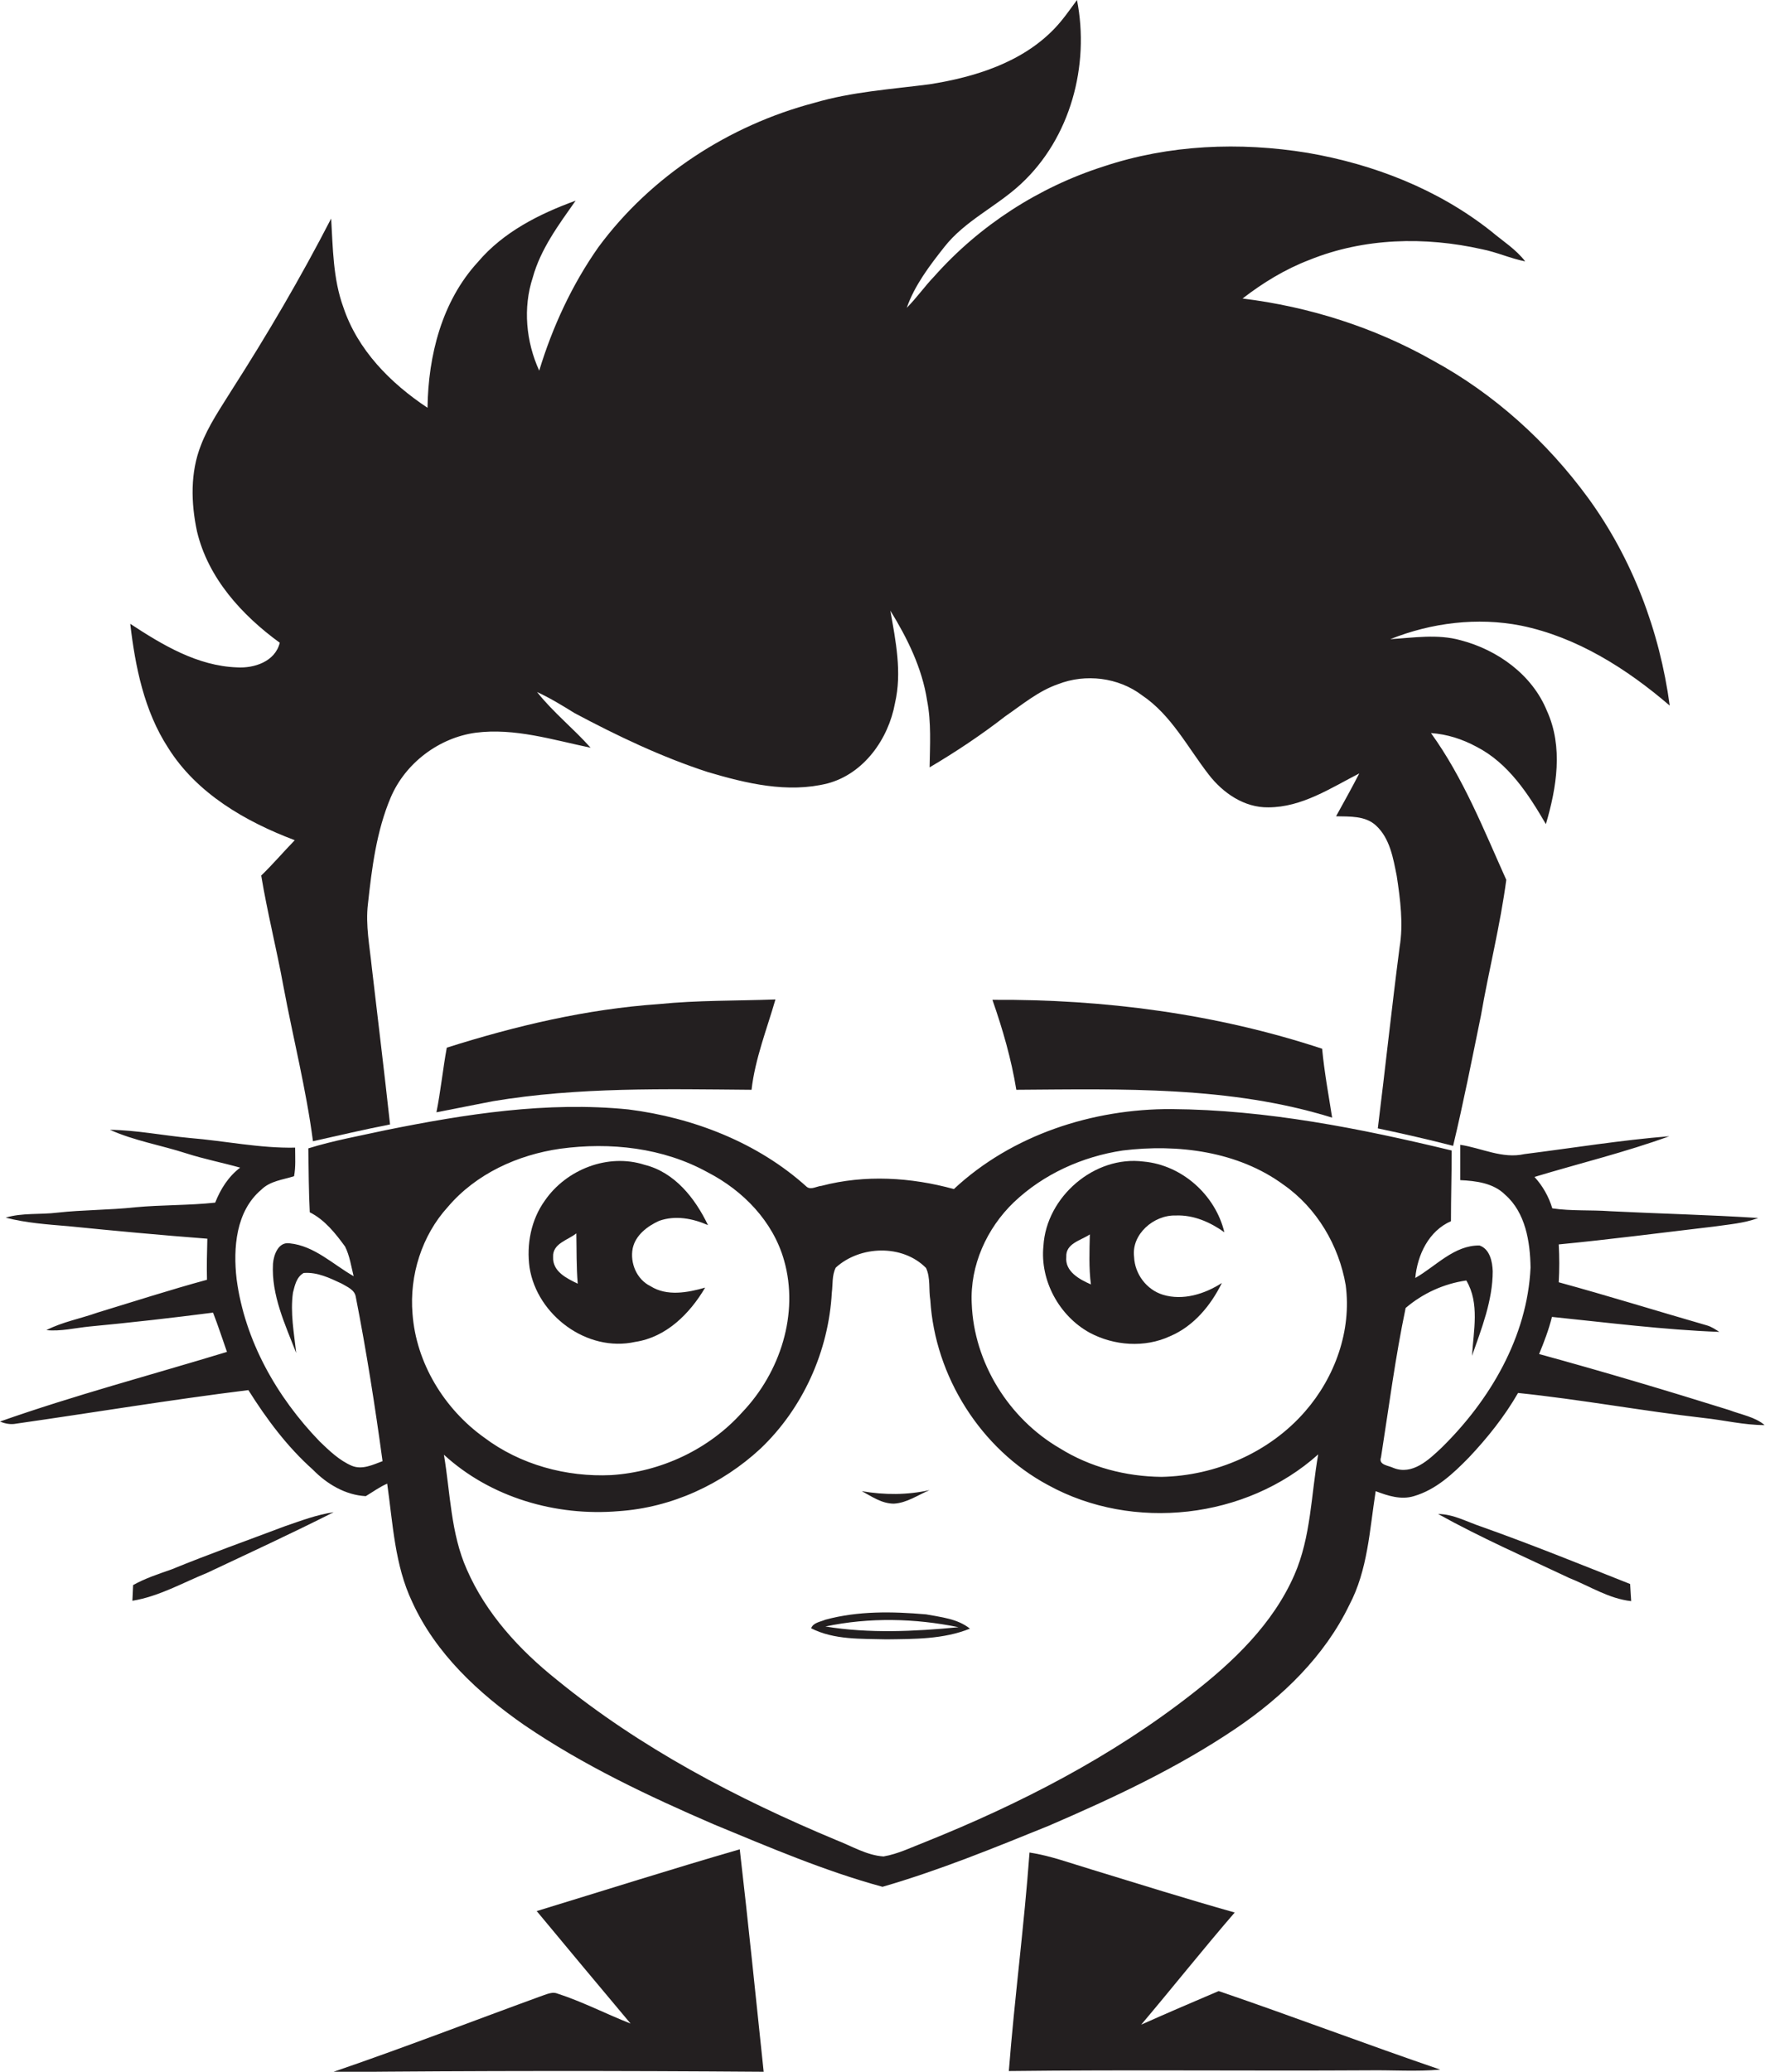 <?xml version="1.0" encoding="utf-8"?>
<!-- Generator: Adobe Illustrator 19.2.0, SVG Export Plug-In . SVG Version: 6.00 Build 0)  -->
<svg version="1.1" id="Layer_1" xmlns="http://www.w3.org/2000/svg" xmlns:xlink="http://www.w3.org/1999/xlink" x="0px" y="0px"
	 viewBox="0 0 494.6 580.2" enable-background="new 0 0 494.6 580.2" xml:space="preserve">
<g>
	<path fill="#231F20" d="M66.4,186.9c-11.1-0.4-20.9-6.3-29.9-12.2c1.4,12,3.9,24.4,10.6,34.7c8,12.8,21.7,20.7,35.5,25.9
		c-3.2,3.3-6.1,6.7-9.4,9.9c1.7,10.3,4.3,20.5,6.2,30.9c2.7,14.5,6.4,28.9,8.3,43.5c7.2-1.6,14.4-3.3,21.6-4.7
		c-1.6-14.7-3.4-29.3-5.1-43.9c-0.6-5.9-1.8-11.9-1.1-17.8c1.1-10.1,2.4-20.5,6.4-29.9c4.1-9.6,13.5-16.7,23.8-18.1
		c10.9-1.4,21.6,2,32.2,4.2c-4.8-5.4-10.5-9.9-15-15.6c3.7,1.7,7.1,3.8,10.5,5.9c12,6.4,24.4,12.3,37.3,16.5
		c10.8,3.2,22.4,6,33.6,3.2c10.2-2.7,17.1-12.5,18.9-22.5c2-8.6,0.2-17.4-1.3-25.9c4.8,7.8,8.9,16.1,10.3,25.2
		c1.2,6.2,0.8,12.5,0.7,18.7c7.3-4.3,14.5-9.1,21.2-14.3c4.8-3.3,9.3-7.1,14.8-9c7.7-3,16.9-1.9,23.5,3.1
		c8.2,5.5,12.8,14.6,18.7,22.2c4,5.2,10,9.3,16.7,9.2c9.4,0,17.5-5.4,25.5-9.5c-2.1,4.1-4.3,8-6.5,12c3.8,0.1,8.2-0.2,11.2,2.6
		c3.9,3.6,4.8,9.1,5.8,14.1c1,6.6,1.9,13.4,0.8,20c-2.2,16.9-4,33.8-6.1,50.7c7.1,1.5,14.1,3.1,21.1,4.9c2.9-12.1,5.3-24.3,7.8-36.5
		c2.2-12.7,5.4-25.2,7.1-38c-6.3-14-12-28.5-21.1-41.1c4.5,0.3,8.8,1.7,12.7,3.8c9,4.6,14.6,13.3,19.5,21.7
		c3-10.2,4.9-21.6,0.3-31.7c-4.1-10.1-13.8-17.1-24.2-19.8c-6.4-1.8-13.2-0.7-19.7-0.3c11.5-4.6,24.4-6.2,36.6-3.8
		c15.7,3.2,29.7,12.1,41.7,22.4c-2.8-20.9-10.5-41.2-22.9-58.2c-11.5-15.7-26.3-29.1-43.4-38.4c-16.4-9.3-34.7-15.1-53.4-17.4
		c5.7-4.4,11.9-8.2,18.7-10.8c15.3-6.2,32.4-6.6,48.4-3c4.1,0.8,8,2.6,12.1,3.4c-2.6-3.4-6.3-5.7-9.5-8.4C403,53,385,46,366.4,42.8
		c-19-3.1-38.8-2.3-57.1,3.8c-18.2,5.8-34.8,16.5-47.5,30.8c-2.7,2.8-4.9,6-7.7,8.8c2.2-6.3,6.4-11.8,10.5-17
		c5.8-7.4,14.6-11.3,21.4-17.6C300,38.7,305.4,18.3,301.8,0c-2,2.7-3.9,5.5-6.3,8c-9.1,9.5-22.3,13.6-35,15.6
		c-10.8,1.4-21.8,2.1-32.3,5.2c-23.9,6.3-45.8,20.5-60.5,40.4c-7.4,10.5-12.9,22.4-16.6,34.6c-3.7-8.1-4.6-17.6-1.8-26.1
		c2.2-8,7.3-14.8,12-21.5c-10.2,3.7-20.3,8.8-27.4,17.2c-10.1,11-13.9,26.2-14.1,40.8C109.4,107.3,100.2,98,96.2,86
		c-2.9-8-2.9-16.5-3.4-24.8c-8.5,16.5-17.9,32.5-27.9,48.1c-3.1,5-6.5,9.9-8.6,15.4c-3,7.6-2.8,16.1-1.1,24.1
		c3.1,13.1,12.6,23.5,23.2,31.2C77.1,185.3,71.2,187.2,66.4,186.9z"/>
	<path fill="#231F20" d="M125.2,293.4c-1.1,6-1.7,12.1-2.9,18.1c5.3-1,10.5-2.1,15.8-3.1c23.9-4,48.3-3.4,72.5-3.2
		c1-8.7,4.3-17,6.7-25.3c-10.9,0.4-21.8,0.2-32.7,1.3C164.3,282.6,144.5,287.3,125.2,293.4z"/>
	<path fill="#231F20" d="M284.8,305.2c29.6-0.2,59.9-1.1,88.5,7.8c-1-6.4-2.2-12.8-2.8-19.3c-29.7-9.8-61.1-13.9-92.4-13.7
		C281,288.3,283.4,296.6,284.8,305.2z"/>
	<path fill="#231F20" d="M484.6,394.9c-17.6-5.5-35.4-10.8-53.3-15.7c1.4-3.4,2.7-6.8,3.6-10.4c15.6,1.6,31.2,3.6,46.9,4.2
		c-1.1-0.7-2.1-1.4-3.4-1.8c-13.9-4-27.7-8.3-41.6-12.1c0.2-3.5,0.2-7.1,0-10.6c14.5-1.4,29-3.3,43.5-5c4.1-0.6,8.4-0.9,12.4-2.4
		c-13.8-0.9-27.6-1.2-41.5-1.9c-5.4-0.4-10.9,0-16.2-0.8c-1-3.3-2.7-6.3-5-8.8c12.6-3.8,25.4-6.9,37.8-11.4
		c-13.6,1.1-27.1,3.3-40.6,5c-6.2,1.4-12-1.7-18-2.6c0,3.3,0,6.6,0,9.9c4.4,0.2,9.3,0.8,12.6,4.1c5.7,5,7,13.2,7.1,20.4
		c-0.9,19.4-11.4,37.2-25,50.5c-3.5,3.3-8.1,7.7-13.4,5.6c-1.4-0.7-4.3-0.8-3.5-3c2.2-14,4-28,6.9-41.8c4.8-4.1,10.7-6.8,17-7.7
		c3.8,6.4,2,14.1,1.6,21.1c2.7-7.7,5.8-15.5,5.8-23.7c-0.1-2.7-0.8-6.2-3.7-7.2c-7.1-0.1-12.2,5.8-18,9.1c0.6-6.5,3.8-13.2,10-15.9
		c0-6.6,0.2-13.2,0.2-19.8c-25.7-6.2-51.9-11.4-78.5-11.6c-22.1-0.1-44.7,7.2-61,22.4c-12-3.3-24.9-4.1-37.1-0.9
		c-1.3,0.1-2.9,1.2-4.1,0.3c-13.7-12.4-31.8-19.4-50-21.7c-22.8-2.3-45.7,1.3-68,5.8c-7.3,1.6-14.6,2.9-21.7,5.1
		c0.1,6,0.1,11.9,0.4,17.9c4.2,2.1,7.2,5.9,9.9,9.6c1.3,2.6,1.7,5.5,2.4,8.3c-5.8-3.3-11-8.5-17.9-9.2c-3.2-0.5-4.5,3.2-4.7,5.7
		c-0.5,8.8,3.4,17,6.5,25c-0.6-5.6-1.7-11.3-0.9-16.9c0.5-2,1-4.4,3-5.5c3.8-0.3,7.3,1.4,10.7,3c1.5,0.9,3.6,1.7,3.9,3.7
		c3,15.3,5.4,30.6,7.5,46c-2.7,1-5.7,2.5-8.6,1.3c-3.5-1.5-6.3-4.2-9-6.8c-12-12.4-21-28.2-23.3-45.5c-1-8.7-0.2-19,6.9-25
		c2.5-2.5,6.1-2.8,9.2-3.8c0.5-2.6,0.3-5.3,0.3-8c-9.9,0.2-19.7-1.9-29.5-2.7c-7.5-0.7-14.9-2.2-22.4-2.3c6.9,3.1,14.3,4.3,21.4,6.6
		c5,1.6,10.1,2.6,15.1,4c-3.3,2.5-5.5,6-7,9.8c-7.4,0.8-14.9,0.6-22.4,1.3c-7.3,0.8-14.6,0.7-21.8,1.5c-4.8,0.6-9.9,0-14.5,1.4
		c5.7,1.5,11.7,1.9,17.6,2.4c12.9,1.3,25.9,2.5,38.9,3.5c-0.1,3.8-0.2,7.6-0.1,11.5c-10.3,2.8-20.5,6.1-30.7,9.2
		c-4.8,1.7-9.8,2.6-14.3,4.9c4,0.4,8-0.6,12-1c11.6-1.1,23.1-2.4,34.7-3.9c1.4,3.6,2.6,7.3,3.9,11C42.6,385,21,390.7,0,398.1
		c1.4,0.6,3,0.9,4.5,0.6c21.7-3.1,43.3-6.7,65.1-9.4c5.1,8.1,10.9,15.9,18.1,22.3c3.9,4,9.1,7.1,14.8,7.4c2-1.2,3.9-2.6,6-3.5
		c1.6,11.2,2.1,22.8,7,33.1c6.6,14.5,18.6,25.6,31.4,34.5c16.6,11.3,34.8,19.9,53.1,27.8c15.5,6.4,31.1,13.1,47.3,17.5
		c15.9-4.6,31.3-10.9,46.6-17.1c18.1-7.8,36.1-16.2,52.5-27.3c13-8.8,24.8-20.2,31.7-34.5c5.2-9.8,5.7-21.1,7.4-31.9
		c3.4,1.3,7.1,2.5,10.7,1.4c6.2-1.8,11-6.3,15.4-10.8c5.2-5.5,10-11.5,13.8-18.1c17.4,1.8,34.6,5,52,7c5.7,0.6,11.3,2,17.1,2
		C491.8,396.8,488,396.2,484.6,394.9z M125.5,338c7.9-9.3,19.6-14.6,31.5-16.3c14-1.9,28.8-0.3,41.3,6.6
		c9.9,5.1,18.3,13.7,21.4,24.6c4.3,15-1.1,31.5-11.7,42.6c-9.3,10.4-22.8,16.7-36.7,17.6c-12.6,0.6-25.5-2.9-35.6-10.5
		c-11.2-8-19.1-20.9-20.1-34.7C114.7,357.2,118.2,346,125.5,338z M362.7,441.1c-6,13.7-17.1,24.3-28.7,33.3
		c-22.5,17.6-48.2,30.8-74.6,41.4c-3.9,1.5-7.7,3.4-11.8,4.1c-4.7-0.3-8.9-2.9-13.3-4.6c-27.8-11.6-54.9-25.8-78.3-44.9
		c-10.4-8.3-19.8-18.5-25.2-30.9c-4.5-10.1-4.6-21.4-6.4-32.1c13.1,12,31.4,17.3,49,15.8c14.8-1,28.9-7.5,39.7-17.5
		c11.9-11.3,19.1-27.3,20-43.7c0.3-2.3,0-4.8,1.1-7c6.8-6.2,18.7-6.6,25.3,0.1c1.3,2.8,0.7,6,1.2,9c1.3,21.3,14.1,41.7,33,51.8
		c23.8,13.1,55.5,9.5,75.7-8.6C367.4,418.5,367.4,430.4,362.7,441.1z M365.7,395.3c-10,11.5-25.1,18-40.2,18.3
		c-10-0.1-20-2.7-28.5-8c-14.3-8.3-24.1-24-24.7-40.6c-0.5-10.6,4.2-21,11.8-28.3c8.3-7.9,19.2-12.8,30.5-14.5
		c15.4-1.9,32.3,0.2,45.1,9.6c9.3,6.5,15.5,17,17.4,28.1C378.8,372.6,374.1,385.7,365.7,395.3z"/>
	<path fill="#231F20" d="M178,375.8c8.7-1.3,15.3-7.9,19.6-15.2c-4.9,1.4-10.7,2.5-15.3-0.4c-3.9-1.9-5.8-6.5-5-10.6
		c0.8-3.7,4.1-6.2,7.4-7.7c4.5-1.6,9.4-0.7,13.7,1.2c-3.6-7.5-9.3-14.8-17.8-16.9c-10.2-3.3-21.9,1.3-27.9,10
		c-3.9,5.4-5.2,12.3-4.3,18.8C150.5,368.3,164.5,378.8,178,375.8z M161.5,345.4c0.1,4.7,0,9.4,0.4,14.1c-3.1-1.5-7.1-3.4-6.9-7.5
		C154.8,348.2,159.2,347.3,161.5,345.4z"/>
	<path fill="#231F20" d="M329.5,340.4c5-0.2,9.7,1.9,13.6,4.7c-2.5-10.4-11.8-18.8-22.6-19.8c-13.8-1.8-27.3,9.9-28.1,23.6
		c-1,9.7,4.4,19.6,12.9,24.3c6.9,3.7,15.5,4.3,22.6,1c6.6-2.8,11.4-8.6,14.5-14.9c-4.8,3.1-10.9,5-16.5,3.3
		c-4.6-1.4-7.9-5.8-8.1-10.6C317,345.7,323.3,340.2,329.5,340.4z M298.8,352c-0.2-3.8,4.1-4.6,6.6-6.3c-0.1,4.7-0.3,9.4,0.3,14
		C302.5,358.3,298.4,356.1,298.8,352z"/>
	<path fill="#231F20" d="M260.5,417.3c-6.2,1.4-12.7,1.4-19,0.3c2.8,1.5,5.6,3.5,9,3.5C254.1,420.9,257.2,418.7,260.5,417.3z"/>
	<path fill="#231F20" d="M79.9,427.4c-10.6,4-21.3,7.8-31.8,12.1c-3.7,1.3-7.4,2.5-10.8,4.4c-0.1,1.5-0.1,2.9-0.2,4.4
		c7.4-1.2,14-5,20.9-7.8c11.9-5.6,23.8-11.1,35.5-17C88.7,424.2,84.3,425.9,79.9,427.4z"/>
	<path fill="#231F20" d="M415,427.5c-3.9-1.3-7.8-3.5-12-3.5c11.9,6.6,24.4,12.1,36.7,17.9c5.8,2.3,11.1,5.8,17.4,6.5
		c-0.1-1.6-0.2-3.2-0.3-4.8C442.9,438.1,429.1,432.5,415,427.5z"/>
	<path fill="#231F20" d="M231.3,453.6c-1.4,0.6-3.4,0.8-4,2.4c6.5,3.3,14,2.9,21.1,3.1c7.8-0.1,16,0,23.4-3c-3.5-2.8-8.1-3.2-12.3-4
		C250.1,451.3,240.5,451.1,231.3,453.6z M231.3,455.5c12.3-2.6,25.1-2.3,37.3,0.2C256.2,456.9,243.6,457.5,231.3,455.5z"/>
	<path fill="#231F20" d="M150.4,535.2c8.7,10.5,17.5,21,26.3,31.5c-6.9-2.7-13.4-6.1-20.5-8.4c-1.2-0.5-2.5,0-3.7,0.4
		c-19.8,7.2-39.4,14.8-59.3,21.6c40.3-0.4,80.5-0.4,120.8-0.1c-2.2-20.8-4.3-41.6-6.7-62.3C188.3,523.4,169.4,529.4,150.4,535.2z"/>
	<path fill="#231F20" d="M319.8,567c8.8-10.4,17.3-21.1,26.2-31.4c-13.5-3.8-26.9-8-40.3-12.1c-5.7-1.7-11.3-3.8-17.2-4.7
		c-1.5,20.5-4.2,40.8-5.8,61.2c33.6-0.4,67.2,0,100.8-0.2c6.7-0.1,13.4,0.4,20.1-0.2c-20.8-7.1-41.3-14.9-62.1-22
		C334.2,560.7,327,563.8,319.8,567z"/>
</g>
</svg>
